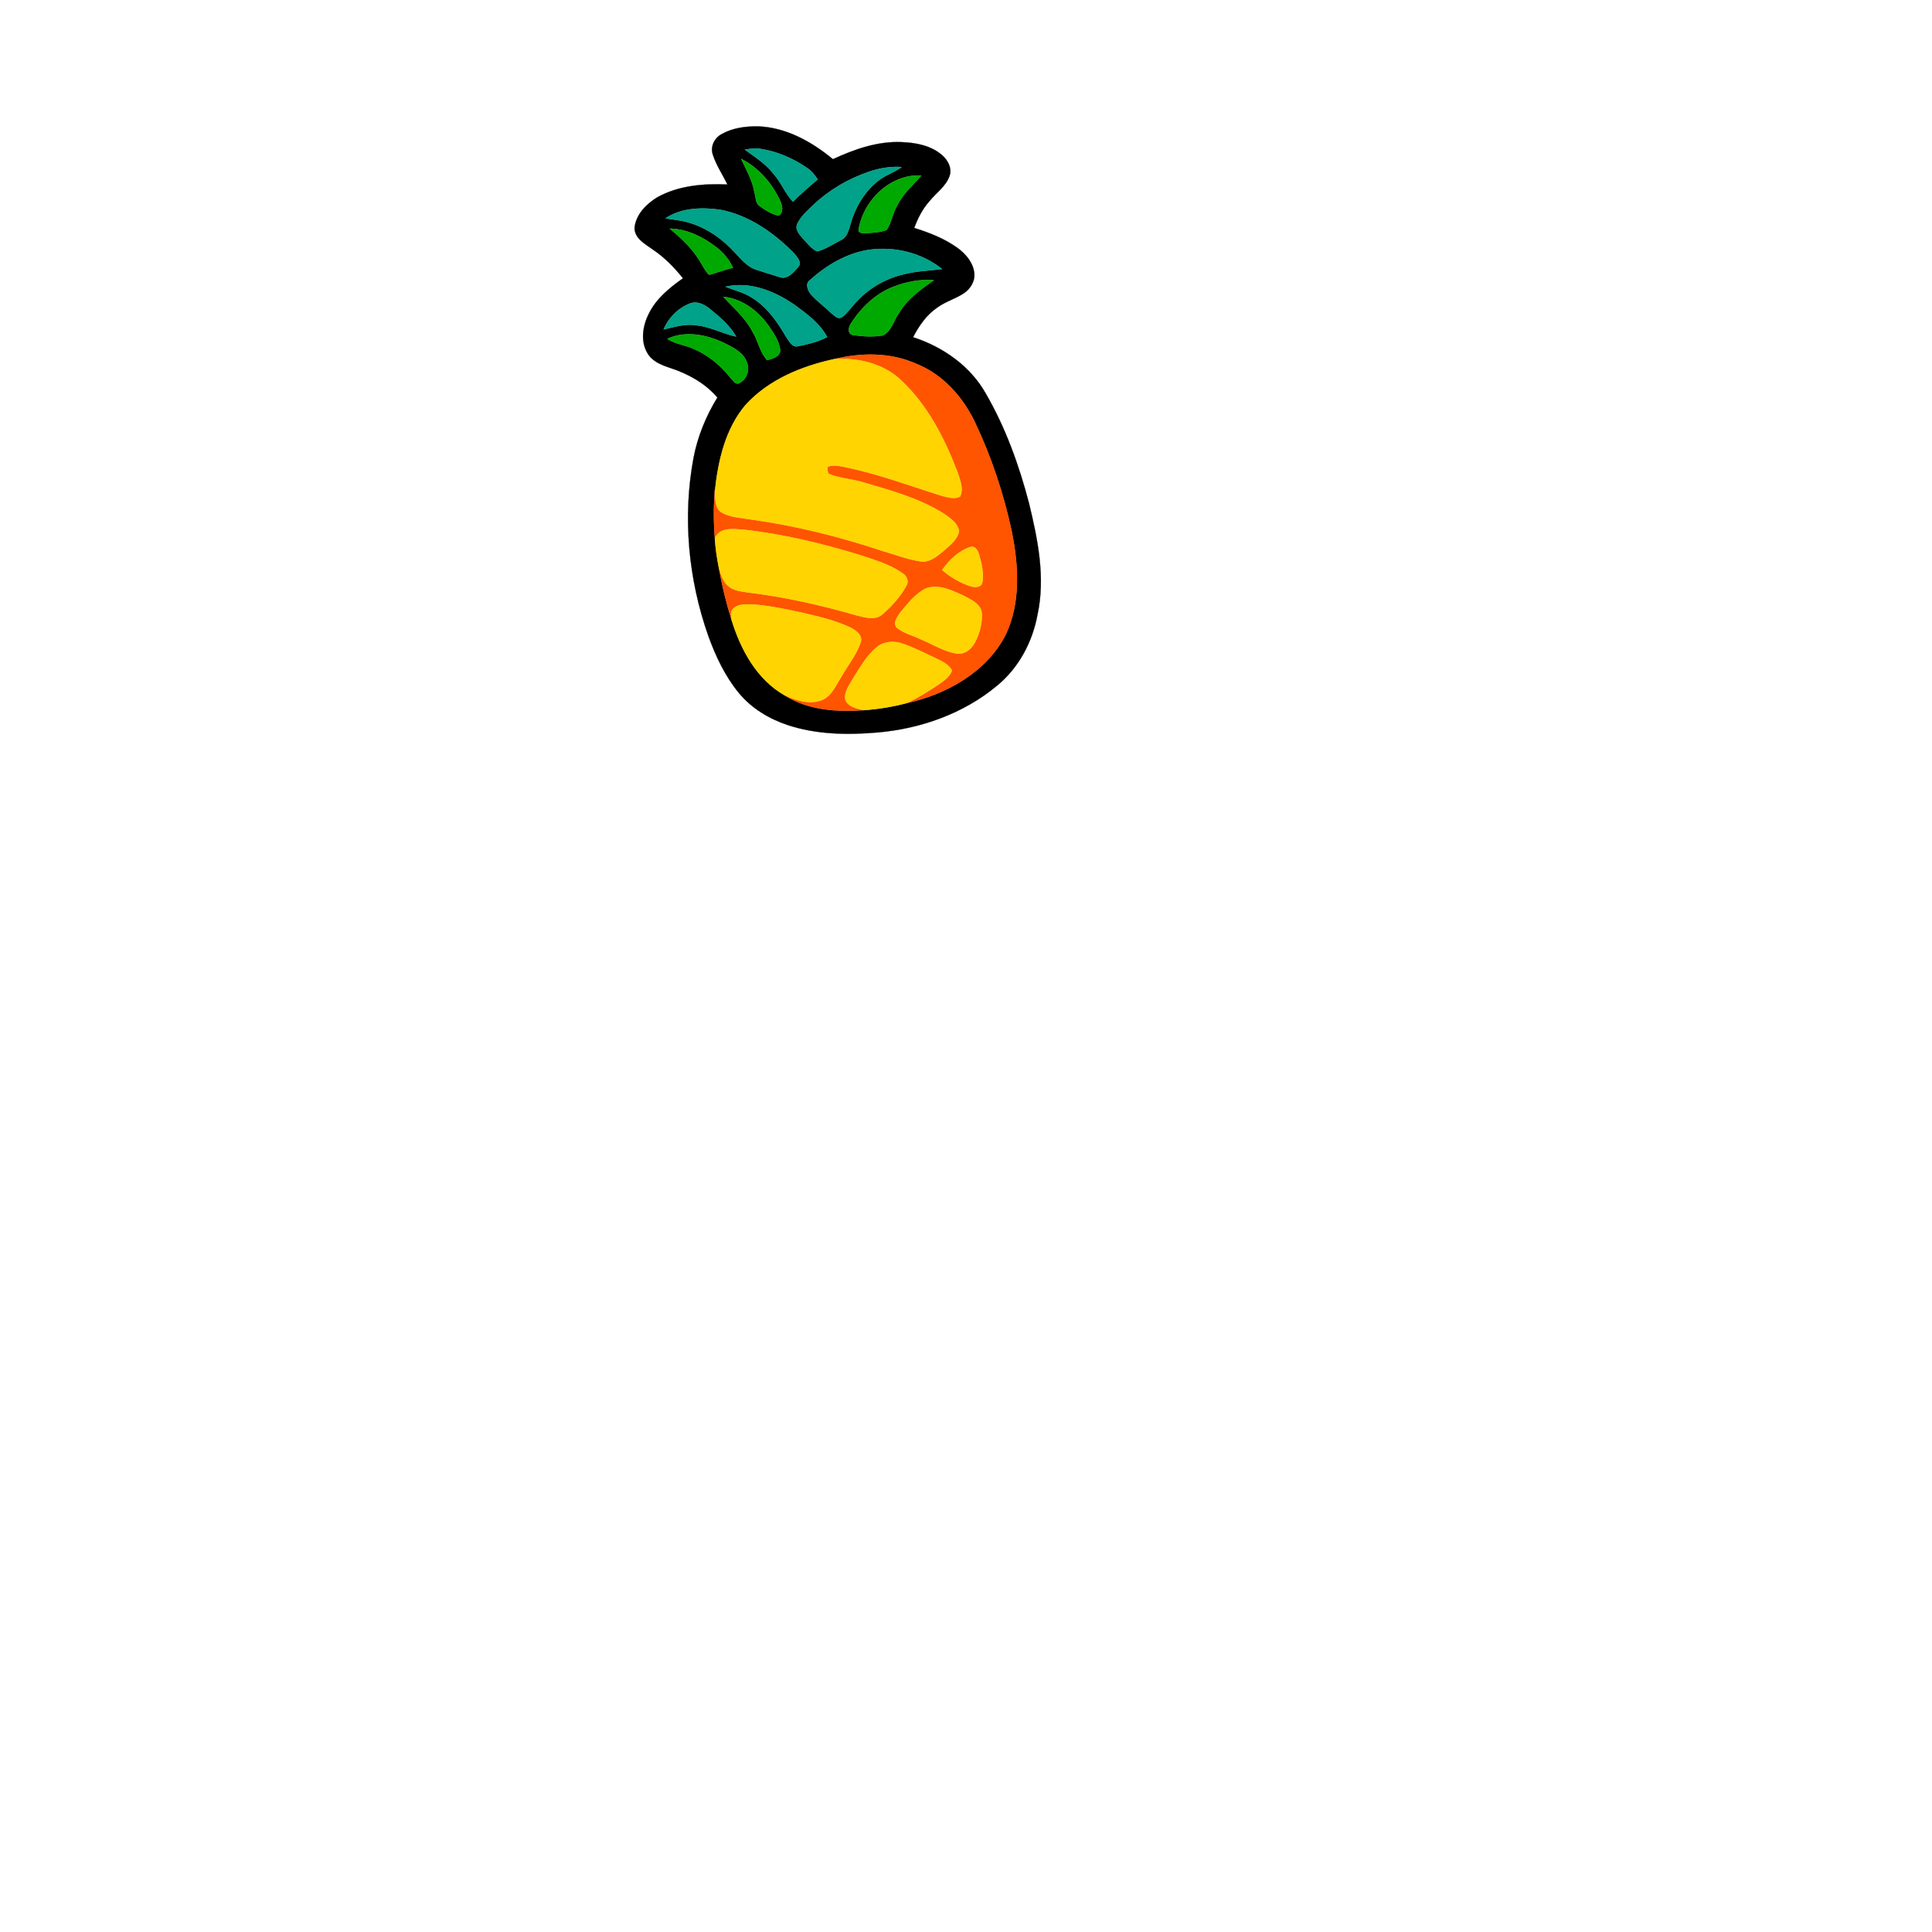 <?xml version="1.0" encoding="UTF-8" ?>
<!DOCTYPE svg PUBLIC "-//W3C//DTD SVG 1.1//EN" "http://www.w3.org/Graphics/SVG/1.1/DTD/svg11.dtd">
<svg width="1000pt" height="1000pt" viewBox="0 0 1000 1000" version="1.1" xmlns="http://www.w3.org/2000/svg">
<path fill="#000000" stroke="#000000" stroke-width="0.094" opacity="1.00" d=" M 373.40 69.48 C 379.00 66.26 385.65 65.36 392.02 65.39 C 406.67 65.80 420.07 73.26 431.12 82.40 C 442.33 77.19 454.48 72.95 467.02 73.57 C 474.28 73.88 482.01 75.38 487.64 80.31 C 490.66 82.91 492.92 87.19 491.45 91.19 C 489.50 96.55 484.56 99.85 481.08 104.13 C 477.50 108.12 475.07 112.98 473.21 117.98 C 481.07 120.43 488.88 123.48 495.61 128.32 C 499.79 131.36 503.51 135.67 504.25 140.95 C 504.91 145.28 502.40 149.51 498.85 151.82 C 494.51 154.70 489.35 156.09 485.14 159.19 C 479.55 162.97 475.68 168.64 472.61 174.53 C 488.02 179.51 502.30 189.47 510.30 203.80 C 520.53 221.45 527.48 240.85 532.63 260.53 C 537.16 279.24 541.17 298.86 537.04 318.02 C 534.45 332.23 527.28 345.77 516.00 354.96 C 498.62 369.44 476.31 377.27 453.91 379.15 C 438.47 380.47 422.52 380.18 407.68 375.28 C 398.01 372.06 388.92 366.58 382.40 358.64 C 375.27 349.97 370.44 339.66 366.63 329.17 C 356.27 299.77 353.24 267.69 358.97 236.99 C 361.09 225.92 365.42 215.34 371.32 205.75 C 364.94 198.28 356.04 193.41 346.79 190.41 C 342.42 188.96 337.70 187.11 335.21 182.96 C 331.28 176.56 332.69 168.39 335.99 162.04 C 339.83 154.39 346.66 148.89 353.51 144.04 C 349.00 138.39 343.88 133.15 337.85 129.13 C 333.96 126.29 328.56 123.54 328.42 118.04 C 329.08 111.12 334.45 105.62 340.14 102.16 C 351.11 96.01 364.15 94.95 376.49 95.49 C 374.02 90.30 370.66 85.49 368.94 79.97 C 367.55 75.92 369.76 71.46 373.40 69.48 M 385.52 77.45 C 390.69 81.23 396.24 84.69 400.22 89.82 C 404.24 94.26 406.34 100.04 410.41 104.43 C 414.49 100.36 418.82 96.55 423.27 92.89 C 421.79 90.72 420.20 88.54 417.98 87.08 C 410.84 82.13 402.67 78.51 394.07 77.12 C 391.22 76.56 388.34 76.98 385.52 77.45 M 383.61 82.23 C 386.24 87.86 389.45 93.35 390.49 99.57 C 391.19 101.99 390.93 105.12 393.26 106.70 C 396.21 108.85 399.42 110.88 403.04 111.64 C 405.72 110.02 404.95 106.43 403.88 104.06 C 399.63 94.93 392.73 86.77 383.61 82.23 M 449.73 88.89 C 439.10 92.53 429.18 98.30 421.01 106.04 C 417.98 109.00 414.60 111.85 412.74 115.73 C 411.21 118.68 413.83 121.41 415.60 123.50 C 417.92 125.82 419.86 128.81 422.97 130.13 C 427.42 128.95 431.32 126.29 435.39 124.20 C 438.57 122.72 439.28 119.04 440.21 116.02 C 442.59 107.60 447.14 99.61 453.99 94.05 C 457.82 90.81 462.72 89.31 466.80 86.45 C 461.00 86.03 455.20 87.04 449.73 88.89 M 444.39 118.91 C 444.07 120.25 445.91 120.73 446.92 120.68 C 450.94 120.57 455.11 120.43 458.93 119.04 C 461.50 115.21 461.99 110.37 464.38 106.41 C 467.33 100.30 472.55 95.85 476.92 90.82 C 460.84 90.01 446.90 103.57 444.39 118.91 M 344.45 113.01 C 349.04 113.81 353.76 114.11 358.17 115.73 C 366.74 118.57 374.24 124.03 380.30 130.65 C 383.52 134.00 386.58 137.94 391.13 139.52 C 395.23 140.82 399.33 142.12 403.44 143.40 C 407.59 144.98 410.75 140.88 413.18 138.16 C 415.32 135.83 412.46 132.91 410.95 131.05 C 400.54 120.48 387.66 111.40 372.85 108.56 C 363.34 107.25 352.68 107.45 344.45 113.01 M 346.63 118.32 C 351.93 122.70 357.06 127.39 360.90 133.15 C 363.12 136.07 364.39 139.68 367.02 142.28 C 371.16 141.11 375.19 139.58 379.40 138.62 C 377.50 134.50 374.59 130.93 371.03 128.13 C 364.03 122.73 355.65 118.47 346.63 118.32 M 449.55 129.33 C 438.03 131.14 427.66 137.37 419.11 145.07 C 416.64 146.94 418.13 150.33 419.68 152.32 C 422.81 155.86 426.71 158.63 430.08 161.95 C 431.72 163.15 433.63 165.69 435.82 164.13 C 438.40 162.30 440.15 159.60 442.28 157.31 C 448.71 149.89 457.45 144.50 466.99 142.16 C 473.73 140.29 480.74 140.12 487.64 139.28 C 477.10 130.81 462.86 127.35 449.55 129.33 M 462.38 148.42 C 453.16 152.01 445.71 159.21 440.43 167.44 C 439.15 169.22 438.52 172.79 441.38 173.39 C 446.44 174.16 451.71 174.48 456.78 173.64 C 461.42 171.64 462.48 165.99 465.23 162.20 C 469.47 154.77 476.58 149.86 483.39 145.02 C 476.23 144.45 469.04 145.85 462.38 148.42 M 375.52 148.41 C 380.02 150.26 384.89 151.31 389.02 153.98 C 397.05 158.87 402.52 166.78 407.13 174.77 C 408.54 176.72 410.03 179.94 412.98 179.20 C 418.18 178.20 423.43 176.94 428.15 174.46 C 424.32 167.33 417.62 162.44 411.23 157.77 C 400.98 150.69 388.11 145.47 375.52 148.41 M 374.33 153.61 C 379.68 159.34 385.82 164.52 389.45 171.62 C 392.45 176.29 393.18 182.25 397.01 186.38 C 399.78 185.79 404.18 184.51 403.81 180.92 C 403.18 176.22 400.29 172.20 397.66 168.38 C 392.19 160.70 383.94 154.56 374.33 153.61 M 343.48 170.53 C 348.94 169.32 354.43 167.44 360.10 168.35 C 367.44 168.96 373.94 172.72 381.06 174.23 C 377.93 168.77 373.19 164.55 368.34 160.66 C 365.33 157.95 361.27 155.56 357.11 157.07 C 350.99 159.45 346.01 164.48 343.48 170.53 M 345.41 175.38 C 349.61 178.22 354.84 178.56 359.35 180.72 C 366.85 183.97 373.22 189.38 378.25 195.76 C 379.40 196.73 380.25 198.77 382.00 198.54 C 386.09 197.08 388.23 192.08 386.75 188.04 C 385.25 182.70 379.84 180.07 375.29 177.74 C 366.20 173.31 354.94 170.91 345.41 175.38 M 431.96 185.83 C 414.90 189.50 397.65 196.56 385.75 209.77 C 375.35 222.16 371.64 238.70 370.01 254.42 L 369.98 253.51 C 369.34 261.85 369.31 270.25 370.00 278.59 C 370.31 283.68 371.06 288.75 372.05 293.75 C 373.64 302.92 375.85 311.98 378.65 320.85 C 383.40 336.26 391.68 351.70 406.15 359.90 C 418.17 367.61 433.04 368.58 446.91 367.60 C 454.46 367.07 462.01 365.87 469.32 363.92 C 489.93 359.38 510.60 347.88 520.53 328.54 C 528.49 311.75 527.21 292.35 523.58 274.61 C 519.44 255.49 513.22 236.76 504.86 219.06 C 498.56 205.56 487.94 193.60 473.83 188.12 C 460.66 182.36 445.74 182.49 431.96 185.83 Z" />
<path fill="#00a28a" stroke="#00a28a" stroke-width="0.094" opacity="1.00" d=" M 385.52 77.45 C 388.34 76.98 391.22 76.56 394.07 77.12 C 402.67 78.51 410.84 82.13 417.98 87.08 C 420.20 88.54 421.79 90.72 423.27 92.89 C 418.82 96.55 414.49 100.36 410.41 104.43 C 406.34 100.04 404.24 94.26 400.22 89.82 C 396.24 84.69 390.69 81.23 385.52 77.45 Z" />
<path fill="#00a900" stroke="#00a900" stroke-width="0.094" opacity="1.00" d=" M 383.61 82.23 C 392.73 86.77 399.63 94.93 403.88 104.06 C 404.95 106.43 405.72 110.02 403.04 111.64 C 399.42 110.88 396.21 108.85 393.26 106.70 C 390.93 105.12 391.19 101.99 390.49 99.57 C 389.45 93.35 386.24 87.86 383.61 82.23 Z" />
<path fill="#00a28a" stroke="#00a28a" stroke-width="0.094" opacity="1.00" d=" M 449.73 88.89 C 455.20 87.04 461.00 86.03 466.80 86.45 C 462.72 89.31 457.82 90.81 453.99 94.05 C 447.14 99.61 442.59 107.60 440.21 116.02 C 439.28 119.04 438.57 122.72 435.39 124.20 C 431.32 126.29 427.42 128.95 422.97 130.13 C 419.86 128.81 417.92 125.82 415.60 123.50 C 413.83 121.41 411.21 118.68 412.74 115.73 C 414.60 111.85 417.98 109.00 421.01 106.04 C 429.18 98.30 439.10 92.53 449.73 88.89 Z" />
<path fill="#00a900" stroke="#00a900" stroke-width="0.094" opacity="1.00" d=" M 444.39 118.91 C 446.90 103.57 460.84 90.01 476.92 90.82 C 472.55 95.85 467.33 100.30 464.38 106.41 C 461.99 110.37 461.50 115.21 458.93 119.04 C 455.11 120.43 450.94 120.57 446.92 120.68 C 445.91 120.73 444.07 120.25 444.39 118.91 Z" />
<path fill="#00a28a" stroke="#00a28a" stroke-width="0.094" opacity="1.00" d=" M 344.45 113.01 C 352.68 107.45 363.34 107.25 372.85 108.56 C 387.66 111.40 400.54 120.48 410.95 131.05 C 412.46 132.91 415.32 135.83 413.18 138.16 C 410.75 140.88 407.59 144.98 403.44 143.40 C 399.33 142.12 395.23 140.82 391.13 139.52 C 386.58 137.94 383.52 134.00 380.30 130.65 C 374.24 124.03 366.74 118.57 358.17 115.73 C 353.76 114.11 349.04 113.81 344.45 113.01 Z" />
<path fill="#00a900" stroke="#00a900" stroke-width="0.094" opacity="1.00" d=" M 346.63 118.32 C 355.65 118.47 364.03 122.73 371.03 128.13 C 374.59 130.93 377.50 134.50 379.40 138.62 C 375.19 139.58 371.16 141.11 367.02 142.28 C 364.39 139.68 363.12 136.07 360.90 133.15 C 357.06 127.39 351.93 122.70 346.63 118.32 Z" />
<path fill="#00a28a" stroke="#00a28a" stroke-width="0.094" opacity="1.00" d=" M 449.55 129.33 C 462.86 127.35 477.10 130.81 487.64 139.28 C 480.74 140.12 473.73 140.29 466.99 142.16 C 457.45 144.50 448.71 149.89 442.28 157.31 C 440.15 159.60 438.40 162.30 435.82 164.13 C 433.63 165.69 431.72 163.15 430.08 161.95 C 426.71 158.63 422.81 155.86 419.68 152.32 C 418.13 150.33 416.64 146.94 419.11 145.07 C 427.66 137.37 438.03 131.14 449.55 129.33 Z" />
<path fill="#00a900" stroke="#00a900" stroke-width="0.094" opacity="1.00" d=" M 462.38 148.42 C 469.04 145.85 476.23 144.45 483.39 145.02 C 476.58 149.86 469.47 154.77 465.23 162.20 C 462.48 165.99 461.42 171.64 456.78 173.64 C 451.71 174.48 446.44 174.16 441.38 173.39 C 438.52 172.79 439.15 169.22 440.43 167.44 C 445.71 159.21 453.16 152.01 462.38 148.42 Z" />
<path fill="#00a28a" stroke="#00a28a" stroke-width="0.094" opacity="1.00" d=" M 375.52 148.41 C 388.11 145.47 400.98 150.69 411.23 157.77 C 417.62 162.44 424.32 167.33 428.15 174.46 C 423.43 176.94 418.18 178.20 412.98 179.20 C 410.03 179.94 408.54 176.72 407.13 174.77 C 402.52 166.78 397.05 158.87 389.02 153.98 C 384.89 151.31 380.02 150.26 375.52 148.41 Z" />
<path fill="#00a900" stroke="#00a900" stroke-width="0.094" opacity="1.00" d=" M 374.33 153.61 C 383.94 154.56 392.19 160.70 397.66 168.38 C 400.29 172.20 403.18 176.22 403.81 180.92 C 404.18 184.51 399.78 185.79 397.01 186.38 C 393.18 182.25 392.45 176.29 389.45 171.62 C 385.82 164.52 379.68 159.34 374.33 153.61 Z" />
<path fill="#00a28a" stroke="#00a28a" stroke-width="0.094" opacity="1.00" d=" M 343.48 170.53 C 346.01 164.48 350.99 159.45 357.11 157.07 C 361.27 155.56 365.33 157.95 368.34 160.66 C 373.19 164.55 377.93 168.77 381.06 174.23 C 373.94 172.72 367.44 168.96 360.10 168.35 C 354.43 167.44 348.94 169.32 343.48 170.53 Z" />
<path fill="#00a900" stroke="#00a900" stroke-width="0.094" opacity="1.00" d=" M 345.41 175.38 C 354.94 170.91 366.20 173.31 375.29 177.74 C 379.84 180.07 385.25 182.70 386.75 188.04 C 388.23 192.08 386.09 197.08 382.00 198.54 C 380.25 198.77 379.40 196.73 378.25 195.76 C 373.22 189.38 366.85 183.97 359.35 180.72 C 354.84 178.56 349.61 178.22 345.41 175.38 Z" />
<path fill="#ff5400" stroke="#ff5400" stroke-width="0.094" opacity="1.00" d=" M 431.96 185.83 C 445.74 182.49 460.66 182.36 473.83 188.12 C 487.94 193.60 498.56 205.56 504.86 219.06 C 513.22 236.76 519.44 255.49 523.58 274.61 C 527.21 292.35 528.49 311.75 520.53 328.54 C 510.60 347.88 489.93 359.38 469.32 363.92 C 475.17 361.17 480.68 357.74 486.04 354.13 C 488.69 352.24 491.66 350.27 492.74 347.02 C 490.89 343.50 486.97 342.05 483.64 340.34 C 478.12 337.85 472.75 334.96 466.98 333.07 C 462.64 331.62 457.54 331.91 453.90 334.90 C 448.41 339.27 445.15 345.66 441.35 351.41 C 439.53 354.65 436.93 358.09 437.47 362.00 C 438.81 365.88 443.44 366.67 446.91 367.60 C 433.04 368.58 418.17 367.61 406.15 359.90 C 412.02 362.53 418.86 364.79 425.20 362.45 C 430.44 360.42 432.57 354.80 435.42 350.42 C 438.76 344.44 443.31 339.04 445.49 332.48 C 446.68 328.84 443.04 326.22 440.22 324.83 C 431.96 320.92 422.95 318.96 414.10 316.88 C 405.81 315.13 397.47 313.34 389.00 312.83 C 385.65 312.76 381.60 312.61 379.20 315.38 C 377.85 316.90 378.53 319.05 378.65 320.85 C 375.85 311.98 373.64 302.92 372.05 293.75 C 373.02 297.38 374.26 301.30 377.37 303.69 C 380.25 305.91 384.03 306.15 387.50 306.70 C 406.49 309.01 425.20 313.27 443.57 318.56 C 447.85 319.63 453.13 321.22 456.84 317.89 C 461.63 313.66 466.11 308.81 469.14 303.15 C 470.57 300.84 469.38 298.12 467.24 296.78 C 460.78 292.19 453.02 289.95 445.59 287.45 C 425.85 281.36 405.66 276.49 385.11 274.18 C 379.88 273.83 372.59 272.63 370.00 278.59 C 369.31 270.25 369.34 261.85 369.98 253.51 L 370.01 254.42 C 370.29 258.17 369.91 263.15 373.65 265.33 C 378.11 267.78 383.33 268.01 388.25 268.81 C 411.57 272.00 434.49 277.74 456.80 285.17 C 463.23 286.99 469.52 289.50 476.15 290.53 C 480.91 291.44 484.81 288.07 488.22 285.29 C 491.44 282.37 495.50 279.54 496.39 275.00 C 495.93 270.87 492.01 268.36 488.92 266.11 C 476.27 258.05 461.64 254.00 447.38 249.83 C 441.26 247.89 434.65 247.69 428.72 245.18 C 428.28 244.03 428.29 242.78 428.42 241.59 C 431.31 240.43 434.44 241.22 437.38 241.74 C 454.50 245.29 470.93 251.44 487.58 256.67 C 490.59 257.42 494.03 258.55 496.97 256.99 C 498.90 252.91 496.89 248.37 495.62 244.41 C 488.92 226.93 480.15 209.59 466.26 196.70 C 457.18 188.10 444.15 185.10 431.96 185.83 M 502.27 283.13 C 496.14 285.10 491.22 289.84 487.64 295.06 C 492.01 298.69 496.95 301.75 502.41 303.44 C 504.57 304.11 507.96 304.22 508.47 301.36 C 509.31 296.61 508.07 291.73 506.80 287.15 C 506.22 285.16 504.82 282.36 502.27 283.13 M 479.29 304.52 C 473.77 307.27 469.87 312.35 465.99 316.98 C 464.55 319.15 462.02 322.26 464.08 324.79 C 467.56 327.80 472.25 328.79 476.32 330.79 C 482.53 333.28 488.29 337.18 494.99 338.24 C 499.15 339.05 502.78 335.99 504.63 332.54 C 506.99 328.08 508.31 322.99 508.23 317.94 C 508.09 312.69 502.66 310.38 498.68 308.29 C 492.73 305.57 485.90 302.18 479.29 304.52 Z" />
<path fill="#ffd400" stroke="#ffd400" stroke-width="0.094" opacity="1.00" d=" M 385.75 209.77 C 397.65 196.56 414.90 189.50 431.96 185.83 C 444.15 185.10 457.18 188.10 466.26 196.70 C 480.15 209.59 488.92 226.93 495.62 244.41 C 496.89 248.37 498.90 252.91 496.97 256.99 C 494.03 258.55 490.59 257.42 487.58 256.67 C 470.93 251.44 454.50 245.29 437.38 241.74 C 434.44 241.22 431.31 240.43 428.42 241.59 C 428.29 242.78 428.28 244.03 428.72 245.18 C 434.65 247.69 441.26 247.89 447.38 249.83 C 461.64 254.00 476.27 258.05 488.92 266.11 C 492.01 268.36 495.93 270.87 496.39 275.00 C 495.50 279.54 491.44 282.37 488.22 285.29 C 484.81 288.07 480.91 291.44 476.15 290.53 C 469.52 289.50 463.23 286.99 456.80 285.17 C 434.49 277.74 411.57 272.00 388.25 268.81 C 383.33 268.01 378.11 267.78 373.65 265.33 C 369.91 263.15 370.29 258.17 370.01 254.42 C 371.64 238.70 375.35 222.16 385.75 209.77 Z" />
<path fill="#ffd400" stroke="#ffd400" stroke-width="0.094" opacity="1.00" d=" M 370.00 278.59 C 372.59 272.63 379.88 273.83 385.11 274.18 C 405.66 276.49 425.85 281.36 445.59 287.45 C 453.02 289.95 460.78 292.19 467.24 296.78 C 469.38 298.12 470.57 300.84 469.14 303.15 C 466.11 308.81 461.63 313.66 456.84 317.89 C 453.13 321.22 447.85 319.63 443.57 318.56 C 425.20 313.27 406.49 309.01 387.50 306.70 C 384.03 306.15 380.25 305.91 377.37 303.69 C 374.26 301.30 373.02 297.38 372.05 293.75 C 371.06 288.75 370.31 283.68 370.00 278.59 Z" />
<path fill="#ffd400" stroke="#ffd400" stroke-width="0.094" opacity="1.00" d=" M 502.27 283.13 C 504.82 282.36 506.22 285.16 506.80 287.15 C 508.07 291.73 509.31 296.61 508.47 301.36 C 507.96 304.22 504.57 304.11 502.41 303.44 C 496.95 301.75 492.01 298.69 487.64 295.06 C 491.22 289.84 496.14 285.10 502.27 283.13 Z" />
<path fill="#ffd400" stroke="#ffd400" stroke-width="0.094" opacity="1.00" d=" M 479.29 304.52 C 485.90 302.18 492.73 305.57 498.68 308.29 C 502.66 310.38 508.09 312.69 508.23 317.94 C 508.31 322.99 506.99 328.08 504.63 332.54 C 502.78 335.99 499.15 339.05 494.99 338.24 C 488.29 337.18 482.53 333.28 476.32 330.79 C 472.25 328.79 467.56 327.80 464.08 324.79 C 462.02 322.26 464.55 319.15 465.99 316.98 C 469.87 312.35 473.77 307.27 479.29 304.52 Z" />
<path fill="#ffd400" stroke="#ffd400" stroke-width="0.094" opacity="1.00" d=" M 379.20 315.38 C 381.60 312.61 385.65 312.76 389.00 312.83 C 397.47 313.34 405.81 315.13 414.10 316.88 C 422.95 318.96 431.96 320.92 440.22 324.83 C 443.04 326.22 446.68 328.84 445.49 332.48 C 443.31 339.04 438.76 344.44 435.42 350.42 C 432.57 354.80 430.44 360.42 425.20 362.45 C 418.86 364.79 412.02 362.53 406.15 359.90 C 391.68 351.70 383.40 336.26 378.65 320.85 C 378.53 319.05 377.85 316.90 379.20 315.38 Z" />
<path fill="#ffd400" stroke="#ffd400" stroke-width="0.094" opacity="1.00" d=" M 453.90 334.90 C 457.54 331.91 462.64 331.62 466.98 333.07 C 472.75 334.96 478.12 337.85 483.64 340.34 C 486.97 342.05 490.89 343.50 492.74 347.02 C 491.66 350.27 488.69 352.24 486.04 354.13 C 480.68 357.74 475.17 361.17 469.32 363.92 C 462.01 365.87 454.46 367.07 446.91 367.60 C 443.44 366.67 438.81 365.88 437.47 362.00 C 436.93 358.09 439.53 354.65 441.35 351.41 C 445.15 345.66 448.41 339.27 453.90 334.90 Z" />
</svg>
